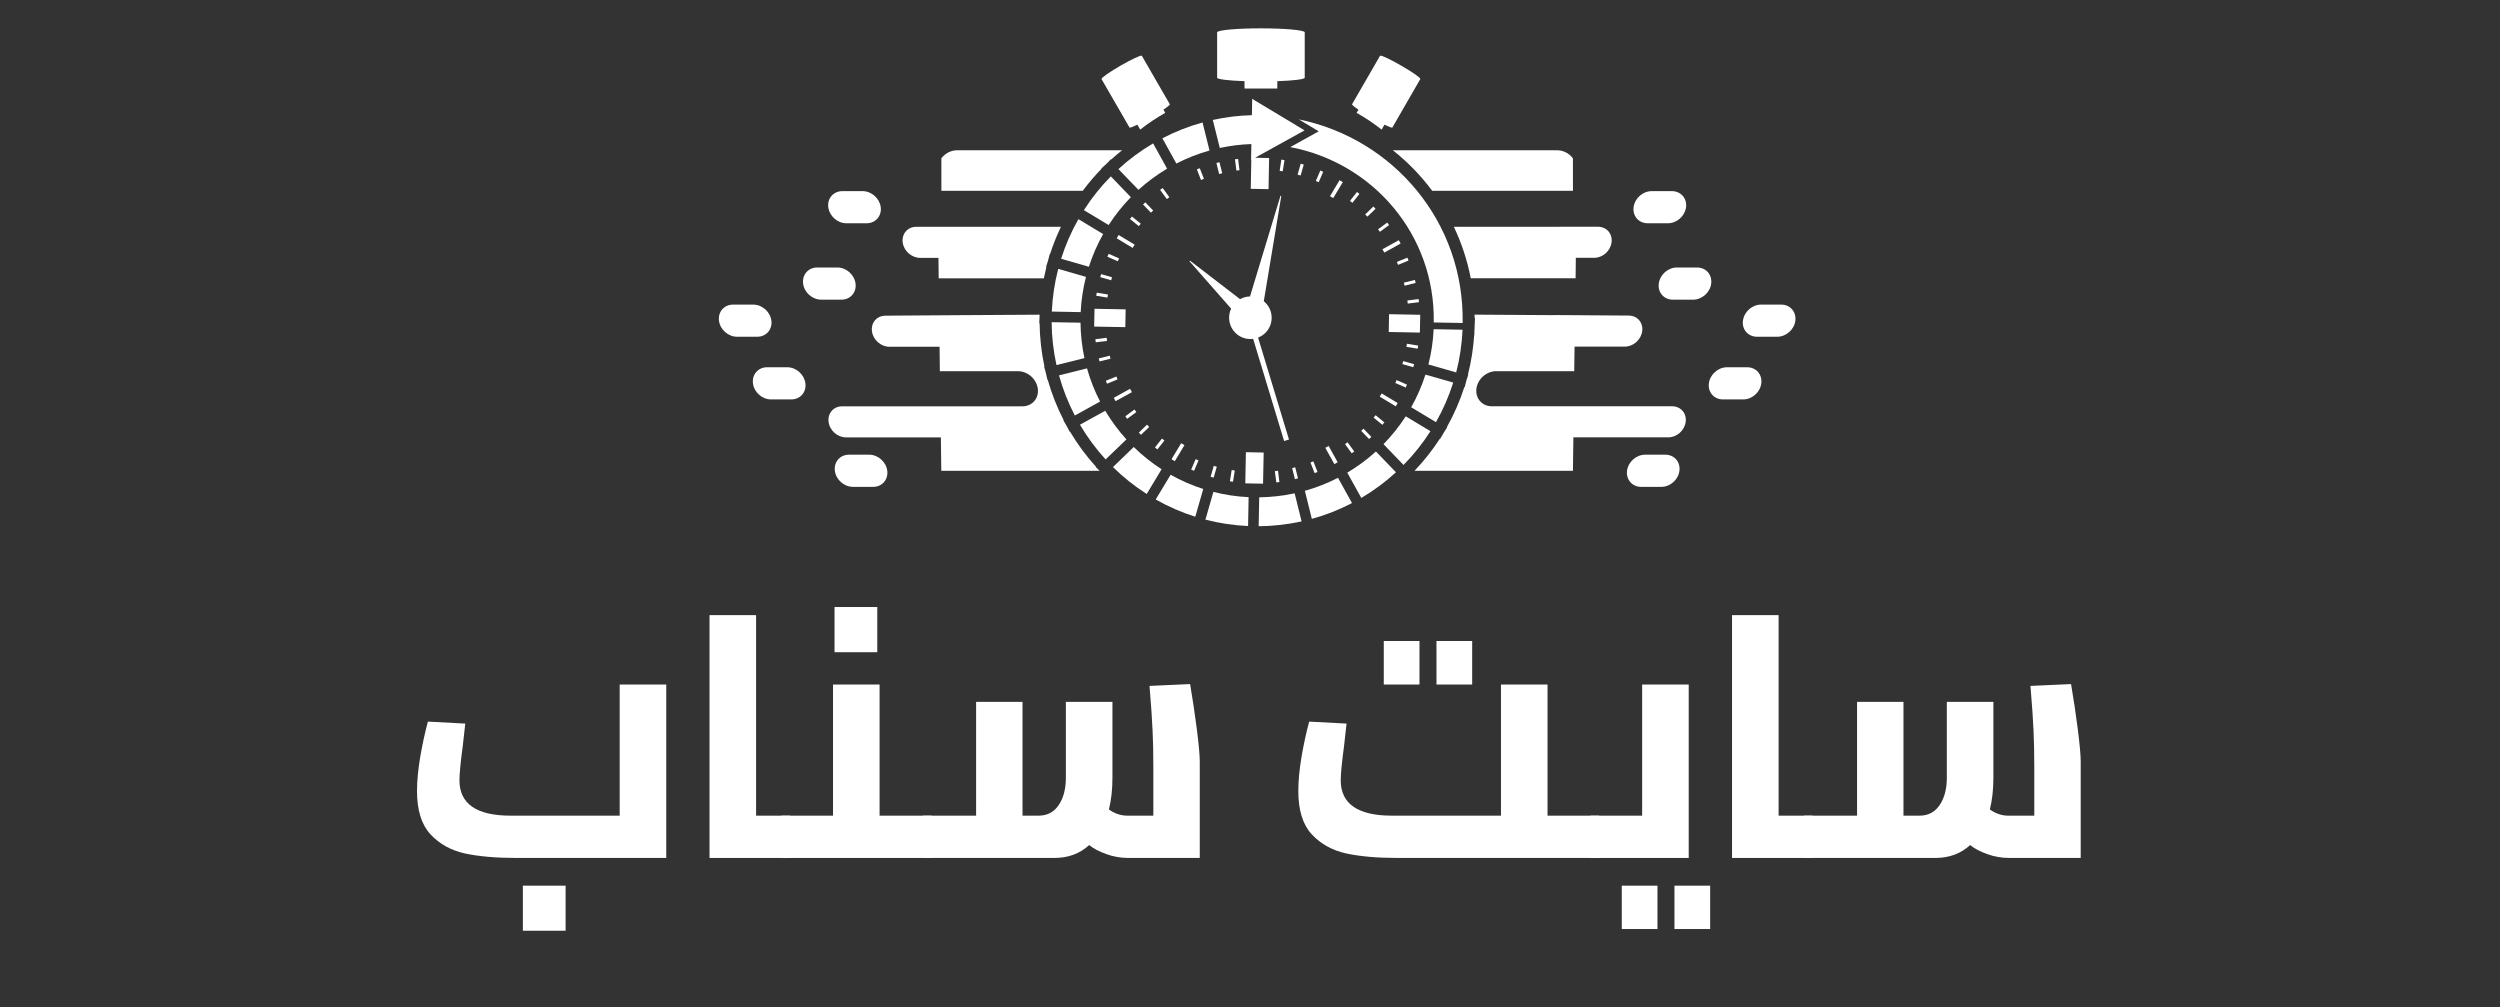 <svg xmlns="http://www.w3.org/2000/svg" xmlns:xlink="http://www.w3.org/1999/xlink" width="340" zoomAndPan="magnify" viewBox="0 0 255 102.75" height="137" preserveAspectRatio="xMidYMid meet" version="1.0"><rect x="0" y="0" width="255" height="102.75" fill="#333333" stroke="none"/><defs><g/><clipPath id="680b79a196"><path d="M 73.238 31 L 79 31 L 79 35 L 73.238 35 Z M 73.238 31 " clip-rule="nonzero"/></clipPath><clipPath id="7062e35c29"><path d="M 177 31 L 183.219 31 L 183.219 35 L 177 35 Z M 177 31 " clip-rule="nonzero"/></clipPath><clipPath id="a85133922d"><path d="M 112 2.891 L 145 2.891 L 145 14 L 112 14 Z M 112 2.891 " clip-rule="nonzero"/></clipPath><clipPath id="00f5be610d"><path d="M 128 50 L 133 50 L 133 53.766 L 128 53.766 Z M 128 50 " clip-rule="nonzero"/></clipPath><clipPath id="2246ba2a51"><path d="M 122 50 L 128 50 L 128 53.766 L 122 53.766 Z M 122 50 " clip-rule="nonzero"/></clipPath></defs><path fill="#ffffff" d="M 80.305 37.461 L 78.238 37.461 C 77.332 37.461 76.691 38.199 76.801 39.102 C 76.914 40.012 77.738 40.742 78.648 40.742 L 80.715 40.742 C 81.617 40.742 82.266 40.008 82.152 39.102 C 82.035 38.199 81.215 37.461 80.309 37.461 Z M 80.305 37.461 " fill-opacity="1" fill-rule="evenodd"/><path fill="#ffffff" d="M 86.594 46.379 C 85.684 46.379 85.043 47.113 85.156 48.02 C 85.266 48.926 86.094 49.66 87.004 49.66 L 89.066 49.66 C 89.969 49.66 90.613 48.926 90.504 48.02 C 90.387 47.117 89.566 46.379 88.66 46.379 Z M 86.594 46.379 " fill-opacity="1" fill-rule="evenodd"/><g clip-path="url(#680b79a196)"><path fill="#ffffff" d="M 78.68 32.711 C 78.566 31.801 77.742 31.07 76.836 31.07 L 74.766 31.07 C 73.863 31.07 73.223 31.805 73.336 32.711 C 73.445 33.613 74.273 34.348 75.18 34.348 L 77.242 34.348 C 78.148 34.348 78.793 33.617 78.684 32.711 Z M 78.68 32.711 " fill-opacity="1" fill-rule="evenodd"/></g><path fill="#ffffff" d="M 85.418 27.285 L 83.355 27.285 C 82.449 27.285 81.805 28.016 81.918 28.926 C 82.027 29.828 82.855 30.566 83.762 30.566 L 85.824 30.566 C 86.734 30.566 87.379 29.832 87.266 28.926 C 87.152 28.02 86.324 27.285 85.422 27.285 Z M 85.418 27.285 " fill-opacity="1" fill-rule="evenodd"/><path fill="#ffffff" d="M 168.062 22.773 C 167.16 22.773 166.512 22.043 166.625 21.133 C 166.742 20.23 167.562 19.496 168.465 19.496 L 170.539 19.496 C 171.445 19.496 172.086 20.23 171.977 21.133 C 171.863 22.039 171.039 22.773 170.129 22.773 Z M 168.062 22.773 " fill-opacity="1" fill-rule="evenodd"/><path fill="#ffffff" d="M 176.152 37.461 L 178.219 37.461 C 179.121 37.461 179.766 38.199 179.652 39.102 C 179.539 40.012 178.715 40.742 177.809 40.742 L 175.742 40.742 C 174.836 40.742 174.191 40.008 174.305 39.102 C 174.418 38.199 175.242 37.461 176.148 37.461 Z M 176.152 37.461 " fill-opacity="1" fill-rule="evenodd"/><path fill="#ffffff" d="M 169.863 46.379 C 170.777 46.379 171.414 47.113 171.301 48.02 C 171.195 48.926 170.363 49.66 169.457 49.66 L 167.395 49.66 C 166.492 49.66 165.844 48.926 165.957 48.02 C 166.07 47.117 166.895 46.379 167.801 46.379 L 169.867 46.379 Z M 169.863 46.379 " fill-opacity="1" fill-rule="evenodd"/><g clip-path="url(#7062e35c29)"><path fill="#ffffff" d="M 177.781 32.711 C 177.895 31.801 178.715 31.07 179.625 31.07 L 181.691 31.07 C 182.598 31.07 183.234 31.805 183.125 32.711 C 183.016 33.613 182.188 34.348 181.277 34.348 L 179.215 34.348 C 178.312 34.348 177.664 33.617 177.777 32.711 Z M 177.781 32.711 " fill-opacity="1" fill-rule="evenodd"/></g><path fill="#ffffff" d="M 171.039 27.285 L 173.102 27.285 C 174.016 27.285 174.652 28.016 174.543 28.926 C 174.434 29.828 173.605 30.566 172.695 30.566 L 170.633 30.566 C 169.723 30.566 169.078 29.832 169.195 28.926 C 169.309 28.02 170.133 27.285 171.039 27.285 L 171.043 27.285 Z M 171.039 27.285 " fill-opacity="1" fill-rule="evenodd"/><path fill="#ffffff" d="M 88.395 22.773 C 89.301 22.773 89.945 22.043 89.836 21.133 C 89.719 20.23 88.898 19.496 87.992 19.496 L 85.918 19.496 C 85.016 19.496 84.371 20.23 84.484 21.133 C 84.598 22.039 85.422 22.773 86.328 22.773 Z M 88.395 22.773 " fill-opacity="1" fill-rule="evenodd"/><g clip-path="url(#a85133922d)"><path fill="#ffffff" d="M 112.355 8.066 L 115.207 13.004 C 115.238 13.059 115.551 12.941 116.016 12.719 L 116.301 13.219 C 117.105 12.586 117.957 12.016 118.852 11.512 L 118.668 11.184 C 119.098 10.898 119.352 10.684 119.32 10.633 L 116.461 5.68 L 116.457 5.68 C 116.328 5.629 115.395 6.066 114.305 6.691 C 113.223 7.316 112.379 7.906 112.355 8.047 L 112.352 8.051 L 112.359 8.066 Z M 140.77 5.68 L 137.91 10.633 C 137.883 10.684 138.137 10.898 138.562 11.184 L 138.375 11.512 C 139.27 12.016 140.125 12.586 140.926 13.219 L 141.215 12.719 C 141.68 12.941 141.988 13.059 142.023 13.004 L 144.879 8.051 L 144.875 8.047 C 144.832 7.719 141.086 5.559 140.777 5.68 L 140.77 5.676 Z M 124.148 3.27 L 124.148 7.926 C 124.148 8.086 125.305 8.223 126.941 8.281 L 126.941 9.027 L 130.285 9.027 L 130.285 8.281 C 131.922 8.227 133.082 8.086 133.082 7.926 L 133.082 3.27 L 133.07 3.27 C 132.906 3.059 130.973 2.891 128.617 2.891 C 126.258 2.891 124.328 3.059 124.164 3.27 Z M 124.148 3.27 " fill-opacity="1" fill-rule="evenodd"/></g><path fill="#ffffff" d="M 146.242 32.891 C 146.406 23.98 140.078 16.609 131.605 15.004 L 134.508 13.398 L 132.48 12.176 C 142.176 14.172 149.375 22.688 149.188 32.945 Z M 146.242 32.891 " fill-opacity="1" fill-rule="evenodd"/><path fill="#ffffff" d="M 111.816 30.168 L 111.867 29.852 L 113.012 30.039 L 112.957 30.355 Z M 111.816 30.168 " fill-opacity="1" fill-rule="evenodd"/><path fill="#ffffff" d="M 143.457 35.379 L 143.508 35.062 L 144.652 35.25 L 144.602 35.566 Z M 143.457 35.379 " fill-opacity="1" fill-rule="evenodd"/><path fill="#ffffff" d="M 112.953 26.188 L 113.086 25.891 L 114.145 26.355 L 114.016 26.648 Z M 112.953 26.188 " fill-opacity="1" fill-rule="evenodd"/><path fill="#ffffff" d="M 142.32 39.066 L 142.453 38.77 L 143.512 39.234 L 143.383 39.527 Z M 142.32 39.066 " fill-opacity="1" fill-rule="evenodd"/><path fill="#ffffff" d="M 115.254 22.332 L 115.461 22.086 L 116.359 22.816 L 116.156 23.066 Z M 115.254 22.332 " fill-opacity="1" fill-rule="evenodd"/><path fill="#ffffff" d="M 140.109 42.598 L 140.312 42.352 L 141.211 43.086 L 141.004 43.332 Z M 140.109 42.598 " fill-opacity="1" fill-rule="evenodd"/><path fill="#ffffff" d="M 118.332 19.367 L 118.594 19.18 L 119.273 20.113 L 119.016 20.305 Z M 118.332 19.367 " fill-opacity="1" fill-rule="evenodd"/><path fill="#ffffff" d="M 137.195 45.301 L 137.453 45.113 L 138.133 46.051 L 137.875 46.238 Z M 137.195 45.301 " fill-opacity="1" fill-rule="evenodd"/><path fill="#ffffff" d="M 122.082 17.277 L 122.5 18.359 L 122.801 18.238 L 122.379 17.16 Z M 122.082 17.277 " fill-opacity="1" fill-rule="evenodd"/><path fill="#ffffff" d="M 133.668 47.176 L 133.965 47.059 L 134.387 48.141 L 134.086 48.254 Z M 133.668 47.176 " fill-opacity="1" fill-rule="evenodd"/><path fill="#ffffff" d="M 125.969 16.25 L 126.285 16.211 L 126.43 17.359 L 126.113 17.398 Z M 125.969 16.25 " fill-opacity="1" fill-rule="evenodd"/><path fill="#ffffff" d="M 130.035 48.059 L 130.355 48.016 L 130.5 49.168 L 130.184 49.207 Z M 130.035 48.059 " fill-opacity="1" fill-rule="evenodd"/><path fill="#ffffff" d="M 130.699 16.281 L 131.02 16.328 L 130.836 17.473 L 130.523 17.426 Z M 130.699 16.281 " fill-opacity="1" fill-rule="evenodd"/><path fill="#ffffff" d="M 125.633 47.941 L 125.949 47.996 L 125.766 49.137 L 125.449 49.09 Z M 125.633 47.941 " fill-opacity="1" fill-rule="evenodd"/><path fill="#ffffff" d="M 134.672 17.395 L 134.215 18.461 L 134.508 18.586 L 134.969 17.523 Z M 134.672 17.395 " fill-opacity="1" fill-rule="evenodd"/><path fill="#ffffff" d="M 121.957 46.832 L 122.25 46.961 L 121.793 48.023 L 121.5 47.898 Z M 121.957 46.832 " fill-opacity="1" fill-rule="evenodd"/><path fill="#ffffff" d="M 138.414 19.582 L 137.695 20.488 L 137.945 20.688 L 138.664 19.777 Z M 138.414 19.582 " fill-opacity="1" fill-rule="evenodd"/><path fill="#ffffff" d="M 118.52 44.734 L 118.77 44.93 L 118.055 45.84 L 117.805 45.641 Z M 118.52 44.734 " fill-opacity="1" fill-rule="evenodd"/><path fill="#ffffff" d="M 143.555 26.281 L 142.48 26.715 L 142.602 27.016 L 143.672 26.578 Z M 143.555 26.281 " fill-opacity="1" fill-rule="evenodd"/><path fill="#ffffff" d="M 113.867 38.402 L 113.984 38.703 L 112.914 39.141 L 112.793 38.84 Z M 113.867 38.402 " fill-opacity="1" fill-rule="evenodd"/><path fill="#ffffff" d="M 141.496 22.699 L 140.562 23.387 L 140.75 23.645 L 141.684 22.957 Z M 141.496 22.699 " fill-opacity="1" fill-rule="evenodd"/><path fill="#ffffff" d="M 115.715 41.77 L 115.906 42.031 L 114.973 42.719 L 114.781 42.461 Z M 115.715 41.77 " fill-opacity="1" fill-rule="evenodd"/><path fill="#ffffff" d="M 144.699 30.504 L 143.551 30.648 L 143.59 30.965 L 144.738 30.824 Z M 144.699 30.504 " fill-opacity="1" fill-rule="evenodd"/><path fill="#ffffff" d="M 112.875 34.453 L 112.918 34.773 L 111.766 34.914 L 111.73 34.598 Z M 112.875 34.453 " fill-opacity="1" fill-rule="evenodd"/><path fill="#ffffff" d="M 123.805 47.516 L 124.113 47.605 L 123.793 48.719 L 123.484 48.629 Z M 123.805 47.516 " fill-opacity="1" fill-rule="evenodd"/><path fill="#ffffff" d="M 140.082 21.066 L 139.25 21.871 L 139.473 22.098 L 140.309 21.297 Z M 140.082 21.066 " fill-opacity="1" fill-rule="evenodd"/><path fill="#ffffff" d="M 144.32 28.551 L 143.191 28.832 L 143.27 29.141 L 144.395 28.859 Z M 144.32 28.551 " fill-opacity="1" fill-rule="evenodd"/><path fill="#ffffff" d="M 113.195 36.277 L 113.273 36.586 L 112.148 36.867 L 112.074 36.559 Z M 113.195 36.277 " fill-opacity="1" fill-rule="evenodd"/><path fill="#ffffff" d="M 144.242 37.148 L 144.152 37.457 L 143.043 37.137 L 143.129 36.832 Z M 144.242 37.148 " fill-opacity="1" fill-rule="evenodd"/><path fill="#ffffff" d="M 139.879 44.562 L 139.645 44.781 L 138.844 43.949 L 139.074 43.723 Z M 139.879 44.562 " fill-opacity="1" fill-rule="evenodd"/><path fill="#ffffff" d="M 132.395 48.793 L 132.078 48.871 L 131.801 47.746 L 132.113 47.668 Z M 132.395 48.793 " fill-opacity="1" fill-rule="evenodd"/><path fill="#ffffff" d="M 132.672 16.699 L 132.352 17.812 L 132.664 17.902 L 132.984 16.789 Z M 132.672 16.699 " fill-opacity="1" fill-rule="evenodd"/><path fill="#ffffff" d="M 116.992 43.316 L 117.219 43.547 L 116.383 44.352 L 116.16 44.125 Z M 116.992 43.316 " fill-opacity="1" fill-rule="evenodd"/><path fill="#ffffff" d="M 113.426 28.281 L 113.34 28.59 L 112.227 28.266 L 112.312 27.961 Z M 113.426 28.281 " fill-opacity="1" fill-rule="evenodd"/><path fill="#ffffff" d="M 117.625 21.473 L 117.395 21.691 L 116.59 20.859 L 116.82 20.637 Z M 117.625 21.473 " fill-opacity="1" fill-rule="evenodd"/><path fill="#ffffff" d="M 124.668 17.672 L 124.352 17.75 L 124.074 16.625 L 124.387 16.547 Z M 124.668 17.672 " fill-opacity="1" fill-rule="evenodd"/><path fill="#ffffff" d="M 141.652 33.863 L 144.828 33.922 L 144.863 32.109 L 141.684 32.047 Z M 141.652 33.863 " fill-opacity="1" fill-rule="evenodd"/><path fill="#ffffff" d="M 128.832 49.336 L 127.02 49.301 L 127.082 46.125 L 128.895 46.16 Z M 128.832 49.336 " fill-opacity="1" fill-rule="evenodd"/><path fill="#ffffff" d="M 111.605 33.312 L 111.641 31.496 L 114.816 31.555 L 114.781 33.367 Z M 111.605 33.312 " fill-opacity="1" fill-rule="evenodd"/><path fill="#ffffff" d="M 129.391 19.293 L 129.449 16.117 L 128.02 16.09 L 130.34 14.805 L 133.066 13.297 L 130.395 11.688 L 127.723 10.082 L 127.695 11.75 C 126.328 11.781 124.996 11.949 123.707 12.234 L 124.418 15.094 C 125.461 14.867 126.539 14.73 127.641 14.695 L 127.609 16.316 L 127.633 16.305 L 127.578 19.258 Z M 129.391 19.293 " fill-opacity="1" fill-rule="evenodd"/><path fill="#ffffff" d="M 142.867 24.84 L 142.676 24.5 L 141.008 25.422 L 141.199 25.762 Z M 142.867 24.84 " fill-opacity="1" fill-rule="evenodd"/><path fill="#ffffff" d="M 140.734 40.461 L 140.934 40.129 L 142.562 41.113 L 142.367 41.445 Z M 140.734 40.461 " fill-opacity="1" fill-rule="evenodd"/><path fill="#ffffff" d="M 120.812 45.41 L 120.48 45.207 L 119.496 46.84 L 119.828 47.043 Z M 120.812 45.41 " fill-opacity="1" fill-rule="evenodd"/><path fill="#ffffff" d="M 135.18 45.676 L 135.52 45.484 L 136.445 47.152 L 136.105 47.34 Z M 135.18 45.676 " fill-opacity="1" fill-rule="evenodd"/><path fill="#ffffff" d="M 115.457 40 L 115.266 39.656 L 113.602 40.578 L 113.789 40.918 Z M 115.457 40 " fill-opacity="1" fill-rule="evenodd"/><path fill="#ffffff" d="M 113.902 24.305 L 114.102 23.973 L 115.734 24.953 L 115.531 25.289 Z M 113.902 24.305 " fill-opacity="1" fill-rule="evenodd"/><path fill="#ffffff" d="M 136.969 18.578 L 136.637 18.379 L 135.656 20.012 L 135.988 20.207 Z M 136.969 18.578 " fill-opacity="1" fill-rule="evenodd"/><path fill="#ffffff" d="M 149.18 33.633 C 149.113 35.129 148.895 36.586 148.531 37.988 L 145.699 37.176 C 145.992 36.02 146.176 34.816 146.234 33.578 Z M 149.18 33.633 " fill-opacity="1" fill-rule="evenodd"/><path fill="#ffffff" d="M 148.23 39.023 C 147.781 40.441 147.188 41.793 146.469 43.059 L 143.941 41.539 C 144.535 40.488 145.023 39.375 145.395 38.211 L 148.227 39.023 Z M 148.23 39.023 " fill-opacity="1" fill-rule="evenodd"/><path fill="#ffffff" d="M 145.91 43.984 L 143.387 42.465 C 142.723 43.488 141.965 44.438 141.117 45.305 L 143.16 47.426 C 144.191 46.379 145.113 45.23 145.906 43.984 Z M 145.91 43.984 " fill-opacity="1" fill-rule="evenodd"/><path fill="#ffffff" d="M 142.387 48.172 L 140.344 46.051 C 139.449 46.867 138.469 47.59 137.422 48.211 L 138.852 50.789 C 140.121 50.043 141.309 49.164 142.391 48.168 Z M 142.387 48.172 " fill-opacity="1" fill-rule="evenodd"/><path fill="#ffffff" d="M 137.906 51.312 C 136.613 51.988 135.242 52.531 133.805 52.922 L 133.098 50.062 C 134.277 49.734 135.41 49.285 136.477 48.734 L 137.902 51.312 Z M 137.906 51.312 " fill-opacity="1" fill-rule="evenodd"/><g clip-path="url(#00f5be610d)"><path fill="#ffffff" d="M 132.758 53.184 C 131.348 53.492 129.887 53.664 128.383 53.672 L 128.441 50.727 C 129.676 50.711 130.883 50.57 132.055 50.32 L 132.762 53.18 Z M 132.758 53.184 " fill-opacity="1" fill-rule="evenodd"/></g><g clip-path="url(#2246ba2a51)"><path fill="#ffffff" d="M 127.309 53.656 C 125.809 53.586 124.352 53.367 122.953 53.004 L 123.766 50.172 C 124.926 50.469 126.125 50.652 127.359 50.711 L 127.305 53.656 Z M 127.309 53.656 " fill-opacity="1" fill-rule="evenodd"/></g><path fill="#ffffff" d="M 121.918 52.707 C 120.5 52.258 119.148 51.668 117.883 50.945 L 119.402 48.426 C 120.453 49.016 121.566 49.504 122.73 49.879 L 121.918 52.711 Z M 121.918 52.707 " fill-opacity="1" fill-rule="evenodd"/><path fill="#ffffff" d="M 116.961 50.391 L 118.48 47.863 C 117.457 47.203 116.508 46.445 115.641 45.594 L 113.523 47.641 C 114.562 48.672 115.719 49.59 116.965 50.387 Z M 116.961 50.391 " fill-opacity="1" fill-rule="evenodd"/><path fill="#ffffff" d="M 112.77 46.863 L 114.895 44.82 C 114.078 43.922 113.355 42.941 112.734 41.898 L 110.156 43.32 C 110.902 44.59 111.781 45.777 112.773 46.863 Z M 112.77 46.863 " fill-opacity="1" fill-rule="evenodd"/><path fill="#ffffff" d="M 109.633 42.383 C 108.957 41.09 108.414 39.719 108.02 38.285 L 110.875 37.574 C 111.207 38.754 111.652 39.887 112.207 40.957 L 109.629 42.383 Z M 109.633 42.383 " fill-opacity="1" fill-rule="evenodd"/><path fill="#ffffff" d="M 107.762 37.238 C 107.449 35.824 107.277 34.359 107.266 32.863 L 110.211 32.914 C 110.227 34.152 110.363 35.359 110.613 36.527 L 107.758 37.238 Z M 107.762 37.238 " fill-opacity="1" fill-rule="evenodd"/><path fill="#ffffff" d="M 107.285 31.781 C 107.352 30.285 107.574 28.828 107.938 27.426 L 110.77 28.242 C 110.473 29.398 110.289 30.598 110.23 31.836 Z M 107.285 31.781 " fill-opacity="1" fill-rule="evenodd"/><path fill="#ffffff" d="M 108.234 26.391 C 108.684 24.977 109.273 23.621 110 22.355 L 112.52 23.875 C 111.93 24.926 111.441 26.039 111.066 27.211 L 108.234 26.395 Z M 108.234 26.391 " fill-opacity="1" fill-rule="evenodd"/><path fill="#ffffff" d="M 110.555 21.434 L 113.082 22.953 C 113.742 21.93 114.5 20.98 115.348 20.113 L 113.305 17.992 C 112.273 19.039 111.352 20.188 110.559 21.434 Z M 110.555 21.434 " fill-opacity="1" fill-rule="evenodd"/><path fill="#ffffff" d="M 114.078 17.246 L 116.121 19.363 C 117.02 18.551 117.996 17.824 119.043 17.203 L 117.617 14.625 C 116.348 15.375 115.16 16.25 114.078 17.246 Z M 114.078 17.246 " fill-opacity="1" fill-rule="evenodd"/><path fill="#ffffff" d="M 118.562 14.105 C 119.855 13.43 121.227 12.891 122.66 12.492 L 123.371 15.352 C 122.191 15.68 121.059 16.133 119.988 16.68 L 118.562 14.102 Z M 118.562 14.105 " fill-opacity="1" fill-rule="evenodd"/><path fill="#ffffff" d="M 121.324 26.645 L 121.379 26.586 L 126.484 30.512 C 126.797 30.336 127.148 30.246 127.5 30.238 L 130.609 19.973 L 130.691 19.992 L 128.906 30.727 C 128.945 30.758 128.984 30.793 129.023 30.828 C 129.898 31.648 129.941 33.02 129.125 33.895 C 128.895 34.141 128.621 34.32 128.324 34.434 L 131.477 44.832 L 130.98 44.984 L 127.82 34.562 C 127.199 34.645 126.547 34.457 126.055 33.996 C 125.348 33.332 125.184 32.312 125.574 31.48 L 121.324 26.641 Z M 121.324 26.645 " fill-opacity="1" fill-rule="evenodd"/><path fill="#ffffff" d="M 96.016 37.863 L 103.836 37.863 C 104.832 37.863 105.734 38.664 105.859 39.66 C 105.977 40.641 105.281 41.445 104.281 41.445 L 85.895 41.445 C 85.02 41.445 84.402 42.152 84.516 43.027 C 84.621 43.906 85.418 44.613 86.293 44.613 L 95.969 44.613 L 96.012 48.023 L 112.16 48.023 L 111.766 47.637 L 111.793 47.613 C 110.793 46.516 109.91 45.316 109.152 44.043 L 109.121 44.055 L 108.816 43.477 L 108.461 42.867 L 108.488 42.848 C 107.809 41.531 107.266 40.145 106.863 38.719 L 106.832 38.727 L 106.68 38.051 L 106.5 37.406 L 106.535 37.398 C 106.223 35.949 106.059 34.469 106.039 32.98 L 106.004 32.98 L 106.035 32.305 L 106.035 32.098 L 97.848 32.148 L 96.008 32.16 L 90.324 32.199 C 89.445 32.199 88.828 32.902 88.938 33.781 C 89.047 34.66 89.84 35.367 90.715 35.367 L 95.836 35.367 L 95.867 37.867 L 96.004 37.867 Z M 96.016 37.863 " fill-opacity="1" fill-rule="evenodd"/><path fill="#ffffff" d="M 97.656 28.387 L 106.473 28.387 C 106.551 27.996 106.637 27.613 106.734 27.227 L 106.699 27.219 L 106.906 26.562 L 107.074 25.91 L 107.105 25.922 C 107.414 24.969 107.781 24.039 108.215 23.133 L 93.457 23.133 C 92.582 23.133 91.969 23.84 92.074 24.719 C 92.184 25.594 92.98 26.301 93.855 26.301 L 95.723 26.301 L 95.746 28.387 Z M 97.656 28.387 " fill-opacity="1" fill-rule="evenodd"/><path fill="#ffffff" d="M 98.152 19.465 L 110.438 19.465 C 111.027 18.672 111.668 17.922 112.355 17.215 L 112.332 17.188 L 112.828 16.738 L 113.312 16.242 L 113.34 16.27 C 113.703 15.941 114.07 15.629 114.457 15.324 L 97.668 15.324 C 96.988 15.324 96.395 15.648 96.02 16.152 L 96.02 19.465 Z M 98.152 19.465 " fill-opacity="1" fill-rule="evenodd"/><path fill="#ffffff" d="M 142.07 15.324 C 143.586 16.527 144.941 17.918 146.086 19.465 L 160.441 19.465 L 160.438 16.152 C 160.066 15.648 159.469 15.324 158.789 15.324 Z M 142.07 15.324 " fill-opacity="1" fill-rule="evenodd"/><path fill="#ffffff" d="M 159.074 23.133 L 148.293 23.133 C 149.078 24.785 149.664 26.547 150.016 28.383 L 160.711 28.383 L 160.734 26.297 L 162.602 26.297 C 163.48 26.297 164.273 25.594 164.379 24.715 C 164.488 23.836 163.875 23.129 162.996 23.129 L 159.07 23.129 Z M 159.074 23.133 " fill-opacity="1" fill-rule="evenodd"/><path fill="#ffffff" d="M 158.598 32.145 L 150.406 32.094 C 150.41 32.207 150.41 32.32 150.41 32.438 L 150.449 32.438 L 150.395 33.684 L 150.391 33.754 L 150.383 34.18 L 150.367 34.18 C 150.277 35.531 150.07 36.871 149.734 38.188 L 149.766 38.199 L 149.562 38.852 L 149.395 39.504 L 149.359 39.496 C 148.906 40.906 148.309 42.27 147.582 43.566 L 147.609 43.586 L 147.238 44.172 L 146.91 44.746 L 146.879 44.73 C 146.121 45.906 145.25 47.008 144.281 48.02 L 160.441 48.02 L 160.484 44.609 L 170.164 44.609 C 171.043 44.609 171.832 43.902 171.941 43.023 C 172.051 42.148 171.434 41.441 170.555 41.441 L 152.168 41.441 C 151.176 41.441 150.473 40.637 150.594 39.656 C 150.715 38.66 151.621 37.859 152.613 37.859 L 160.57 37.859 L 160.605 35.355 L 165.723 35.355 C 166.602 35.355 167.395 34.648 167.508 33.77 C 167.613 32.891 167 32.188 166.121 32.188 L 160.438 32.148 L 158.594 32.137 Z M 158.598 32.145 " fill-opacity="1" fill-rule="evenodd"/><g fill="#ffffff" fill-opacity="1"><g transform="translate(40.63, 87.51)"><g><path d="M 1.906 0 Z M 27.328 -17.688 L 27.328 0 L 12.031 0 C 9.977 0 8.238 -0.148 6.812 -0.453 C 5.383 -0.766 4.207 -1.414 3.281 -2.406 C 2.363 -3.395 1.906 -4.867 1.906 -6.828 C 1.906 -7.848 2.016 -9.008 2.234 -10.312 C 2.461 -11.625 2.723 -12.82 3.016 -13.906 L 6.828 -13.703 L 6.578 -11.469 C 6.348 -9.75 6.234 -8.566 6.234 -7.922 C 6.234 -5.516 7.977 -4.312 11.469 -4.312 L 22.578 -4.312 L 22.578 -17.688 Z M 12.703 2.828 L 17.062 2.828 L 17.062 7.422 L 12.703 7.422 Z M 12.703 2.828 "/></g></g></g><g fill="#ffffff" fill-opacity="1"><g transform="translate(69.543, 87.51)"><g><path d="M 11.047 -4.312 L 11.047 0 L 2.828 0 L 2.828 -24.766 L 7.578 -24.766 L 7.578 -4.312 Z M 11.047 -4.312 "/></g></g></g><g fill="#ffffff" fill-opacity="1"><g transform="translate(79.701, 87.51)"><g><path d="M 0 0 Z M 15.328 -4.312 L 15.328 0 L 0 0 L 0 -4.312 L 5.266 -4.312 L 5.266 -17.688 L 10.016 -17.688 L 10.016 -4.312 Z M 5.422 -25.594 L 9.781 -25.594 L 9.781 -20.984 L 5.422 -20.984 Z M 5.422 -25.594 "/></g></g></g><g fill="#ffffff" fill-opacity="1"><g transform="translate(94.141, 87.51)"><g><path d="M 27.25 -17.734 C 27.508 -16.223 27.738 -14.688 27.938 -13.125 C 28.133 -11.57 28.234 -10.477 28.234 -9.844 L 28.234 0 L 20.953 0 C 20.172 0 19.422 -0.129 18.703 -0.391 C 17.984 -0.648 17.398 -0.957 16.953 -1.312 C 16.004 -0.438 14.82 0 13.406 0 L 0 0 L 0 -4.312 L 5.422 -4.312 L 5.422 -15.922 L 10.156 -15.922 L 10.156 -4.312 L 11.781 -4.312 C 12.676 -4.312 13.363 -4.672 13.844 -5.391 C 14.332 -6.109 14.578 -7.035 14.578 -8.172 L 14.578 -15.922 L 19.328 -15.922 L 19.328 -8.172 C 19.328 -6.973 19.207 -5.898 18.969 -4.953 C 19.176 -4.785 19.453 -4.633 19.797 -4.5 C 20.141 -4.375 20.488 -4.312 20.844 -4.312 L 23.5 -4.312 L 23.5 -9.172 C 23.5 -10.68 23.473 -11.957 23.422 -13 C 23.379 -14.051 23.273 -15.566 23.109 -17.547 Z M 27.25 -17.734 "/></g></g></g><g fill="#ffffff" fill-opacity="1"><g transform="translate(123.62, 87.51)"><g/></g></g><g fill="#ffffff" fill-opacity="1"><g transform="translate(130.521, 87.51)"><g><path d="M 1.906 0 Z M 32.594 -4.312 L 32.594 0 L 12.031 0 C 9.977 0 8.238 -0.148 6.812 -0.453 C 5.383 -0.766 4.207 -1.414 3.281 -2.406 C 2.363 -3.395 1.906 -4.867 1.906 -6.828 C 1.906 -7.848 2.016 -9.008 2.234 -10.312 C 2.461 -11.625 2.723 -12.82 3.016 -13.906 L 6.828 -13.703 L 6.578 -11.469 C 6.348 -9.75 6.234 -8.566 6.234 -7.922 C 6.234 -5.516 7.977 -4.312 11.469 -4.312 L 22.578 -4.312 L 22.578 -17.688 L 27.328 -17.688 L 27.328 -4.312 Z M 10.625 -22.125 L 14.266 -22.125 L 14.266 -17.688 L 10.625 -17.688 Z M 16 -22.125 L 19.641 -22.125 L 19.641 -17.688 L 16 -17.688 Z M 16 -22.125 "/></g></g></g><g fill="#ffffff" fill-opacity="1"><g transform="translate(162.233, 87.51)"><g><path d="M 0 0 Z M 10.016 -17.688 L 10.016 0 L 0 0 L 0 -4.312 L 5.266 -4.312 L 5.266 -17.688 Z M 3.188 2.828 L 6.828 2.828 L 6.828 7.25 L 3.188 7.25 Z M 8.562 2.828 L 12.203 2.828 L 12.203 7.25 L 8.562 7.25 Z M 8.562 2.828 "/></g></g></g><g fill="#ffffff" fill-opacity="1"><g transform="translate(173.84, 87.51)"><g><path d="M 11.047 -4.312 L 11.047 0 L 2.828 0 L 2.828 -24.766 L 7.578 -24.766 L 7.578 -4.312 Z M 11.047 -4.312 "/></g></g></g><g fill="#ffffff" fill-opacity="1"><g transform="translate(183.998, 87.51)"><g><path d="M 27.25 -17.734 C 27.508 -16.223 27.738 -14.688 27.938 -13.125 C 28.133 -11.57 28.234 -10.477 28.234 -9.844 L 28.234 0 L 20.953 0 C 20.172 0 19.422 -0.129 18.703 -0.391 C 17.984 -0.648 17.398 -0.957 16.953 -1.312 C 16.004 -0.438 14.82 0 13.406 0 L 0 0 L 0 -4.312 L 5.422 -4.312 L 5.422 -15.922 L 10.156 -15.922 L 10.156 -4.312 L 11.781 -4.312 C 12.676 -4.312 13.363 -4.672 13.844 -5.391 C 14.332 -6.109 14.578 -7.035 14.578 -8.172 L 14.578 -15.922 L 19.328 -15.922 L 19.328 -8.172 C 19.328 -6.973 19.207 -5.898 18.969 -4.953 C 19.176 -4.785 19.453 -4.633 19.797 -4.5 C 20.141 -4.375 20.488 -4.312 20.844 -4.312 L 23.5 -4.312 L 23.5 -9.172 C 23.5 -10.68 23.473 -11.957 23.422 -13 C 23.379 -14.051 23.273 -15.566 23.109 -17.547 Z M 27.25 -17.734 "/></g></g></g></svg>